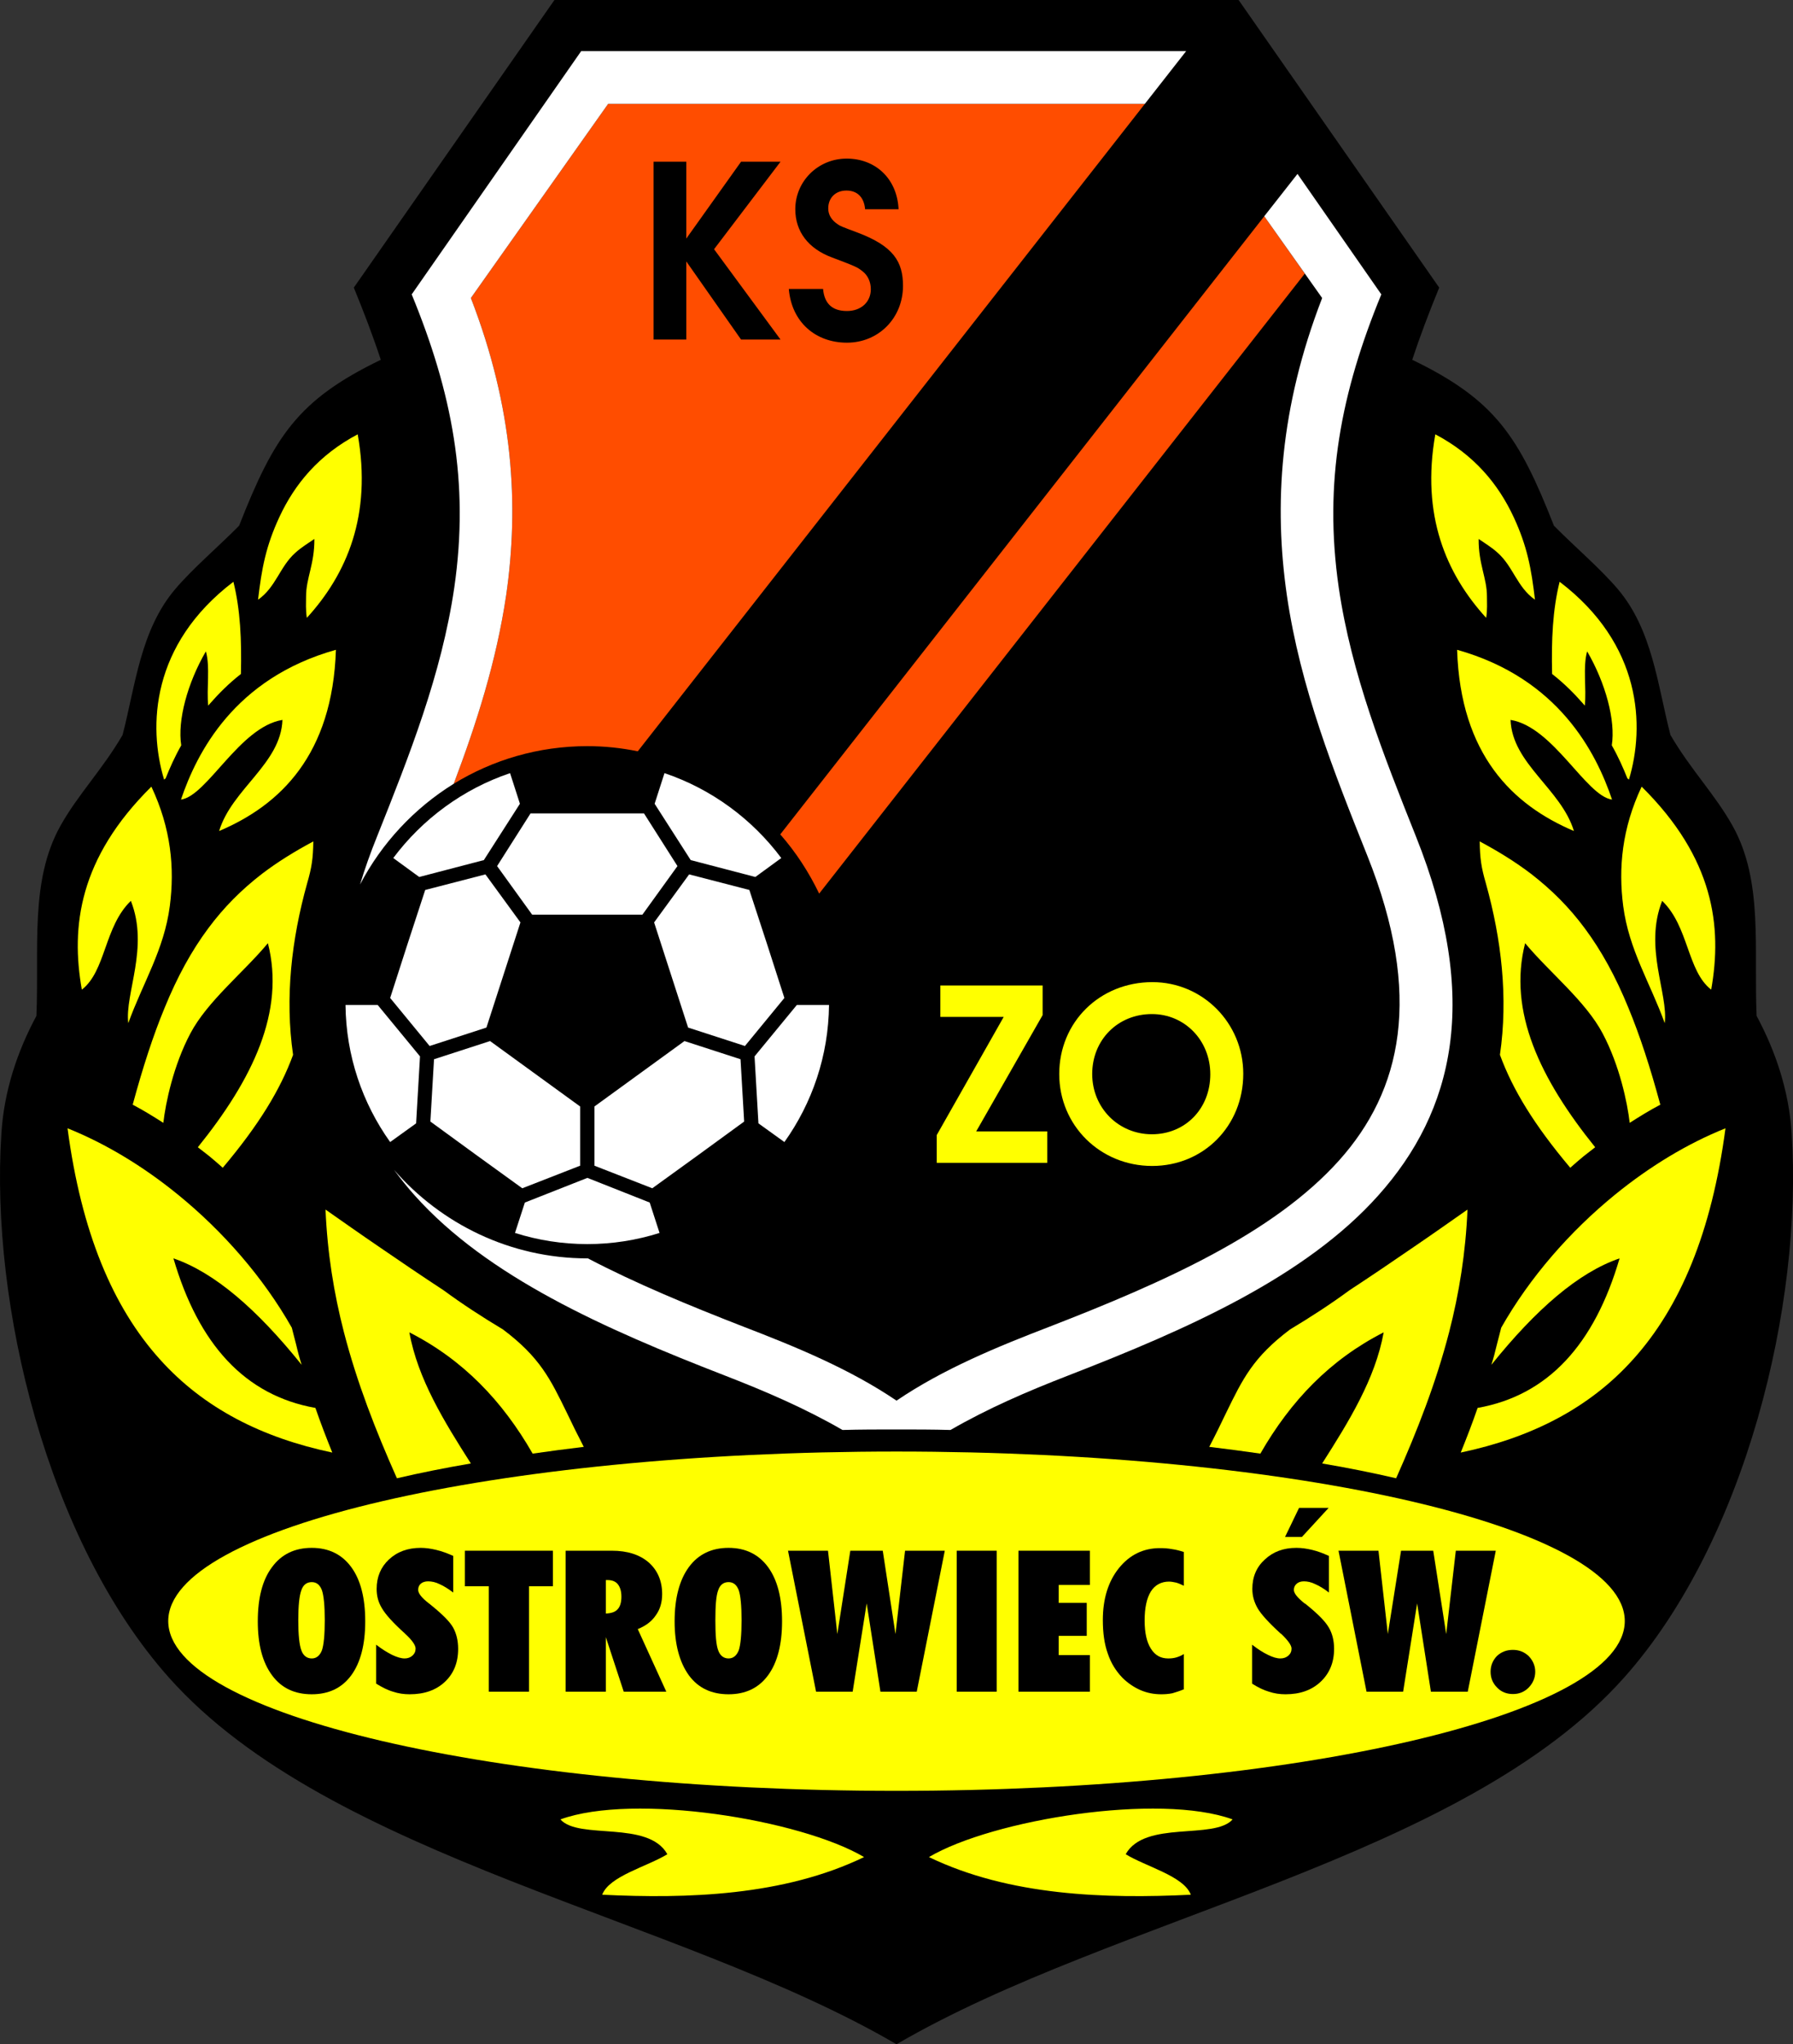 <?xml version="1.0" encoding="UTF-8"?>
<svg xmlns="http://www.w3.org/2000/svg" xmlns:xlink="http://www.w3.org/1999/xlink" width="295.11pt" height="336.35pt" viewBox="0 0 295.11 336.35" version="1.1">
<rect x="0" y="0" width="295.11" height="336.35" fill="#333333" stroke="none"/>
<defs>
<clipPath id="clip1">
  <path d="M 0 0 L 295.109 0 L 295.109 336.352 L 0 336.352 Z M 0 0 "/>
</clipPath>
</defs>
<g id="surface1">
<g clip-path="url(#clip1)" clip-rule="nonzero">
<path style=" stroke:none;fill-rule:nonzero;fill:rgb(0%,0%,0%);fill-opacity:1;" d="M 91.258 -0.004 L 203.859 -0.004 L 236.879 47.324 C 235.215 51.383 233.719 55.312 232.438 59.199 C 246.148 65.82 249.992 71.844 255.762 86.496 C 259.176 89.957 263.363 93.504 266.27 96.922 C 271.992 103.672 272.805 112.684 274.938 120.926 C 278.273 126.652 282.285 130.711 285.191 135.922 C 290.234 144.977 288.652 156.082 289.121 167.148 C 292.238 172.957 294.461 179.492 294.891 186.539 C 296.727 214.691 287.328 253.52 267.336 275.992 C 240.723 305.895 183.566 315.332 147.559 336.352 C 111.547 315.332 54.391 305.895 27.777 275.992 C 7.785 253.52 -1.613 214.691 0.227 186.539 C 0.652 179.492 2.875 172.957 5.992 167.148 C 6.461 156.082 4.883 144.977 9.922 135.922 C 12.828 130.711 16.844 126.652 20.176 120.926 C 22.309 112.684 23.121 103.672 28.844 96.922 C 31.75 93.504 35.938 89.957 39.355 86.496 C 45.121 71.844 48.965 65.82 62.676 59.199 C 61.398 55.312 59.902 51.383 58.234 47.324 "/>
</g>
<path style=" stroke:none;fill-rule:nonzero;fill:rgb(100%,100%,0%);fill-opacity:1;" d="M 147.559 294.656 C 213.555 294.656 267.422 282.098 267.422 266.719 C 267.422 251.344 213.555 238.828 147.559 238.828 C 81.559 238.828 27.691 251.344 27.691 266.719 C 27.691 282.098 81.559 294.656 147.559 294.656 "/>
<path style=" stroke:none;fill-rule:nonzero;fill:rgb(100%,100%,100%);fill-opacity:1;" d="M 80.66 171.289 L 95.484 182.055 L 95.484 191.797 L 85.961 195.512 L 78.398 190.043 L 70.836 184.531 L 71.434 174.281 "/>
<path style=" stroke:none;fill-rule:nonzero;fill:rgb(100%,100%,100%);fill-opacity:1;" d="M 85.66 151.77 L 80.062 169.07 L 70.711 172.102 L 64.215 164.199 L 67.078 155.312 L 69.984 146.43 L 79.895 143.867 "/>
<path style=" stroke:none;fill-rule:nonzero;fill:rgb(100%,100%,100%);fill-opacity:1;" d="M 105.738 150.488 L 87.582 150.488 L 81.816 142.5 L 87.324 133.828 L 105.992 133.828 L 111.504 142.5 "/>
<path style=" stroke:none;fill-rule:nonzero;fill:rgb(100%,100%,100%);fill-opacity:1;" d="M 113.254 169.07 L 107.66 151.77 L 113.426 143.867 L 123.336 146.43 L 126.242 155.312 L 129.102 164.199 L 122.609 172.102 "/>
<path style=" stroke:none;fill-rule:nonzero;fill:rgb(100%,100%,100%);fill-opacity:1;" d="M 97.836 182.055 L 112.656 171.289 L 121.883 174.281 L 122.48 184.535 L 114.922 190.043 L 107.359 195.512 L 97.836 191.797 "/>
<path style=" stroke:none;fill-rule:nonzero;fill:rgb(100%,100%,100%);fill-opacity:1;" d="M 128.59 141.176 C 123.805 134.77 117.102 129.812 109.367 127.207 L 107.746 132.246 L 113.684 141.516 L 124.32 144.293 "/>
<path style=" stroke:none;fill-rule:nonzero;fill:rgb(100%,100%,100%);fill-opacity:1;" d="M 129.105 187.906 C 133.672 181.5 136.363 173.727 136.449 165.352 L 131.152 165.352 L 124.191 173.812 L 124.832 184.832 "/>
<path style=" stroke:none;fill-rule:nonzero;fill:rgb(100%,100%,100%);fill-opacity:1;" d="M 84.762 202.859 C 88.523 204.055 92.539 204.695 96.68 204.695 C 100.781 204.695 104.797 204.055 108.555 202.859 L 106.934 197.859 L 96.68 193.801 L 86.387 197.859 "/>
<path style=" stroke:none;fill-rule:nonzero;fill:rgb(100%,100%,100%);fill-opacity:1;" d="M 56.867 165.352 C 56.953 173.727 59.645 181.5 64.215 187.906 L 68.488 184.832 L 69.129 173.812 L 62.164 165.352 "/>
<path style=" stroke:none;fill-rule:nonzero;fill:rgb(100%,100%,100%);fill-opacity:1;" d="M 83.953 127.207 C 76.219 129.812 69.516 134.77 64.727 141.176 L 69 144.293 L 79.637 141.516 L 85.574 132.246 "/>
<path style=" stroke:none;fill-rule:nonzero;fill:rgb(100%,30.2%,0%);fill-opacity:1;" d="M 134.828 147.027 L 214.754 45.02 L 208.09 35.578 L 128.422 137.285 C 130.98 140.191 133.117 143.48 134.828 147.027 "/>
<path style=" stroke:none;fill-rule:nonzero;fill:rgb(100%,30.2%,0%);fill-opacity:1;" d="M 100.098 17.082 L 77.5 49.035 C 84.508 67.145 85.445 83.121 83.309 97.945 C 81.688 108.84 78.441 119.004 74.68 128.957 C 81.09 125.027 88.605 122.766 96.68 122.766 C 99.5 122.766 102.277 123.062 104.969 123.617 L 188.438 17.082 "/>
<path style=" stroke:none;fill-rule:nonzero;fill:rgb(100%,100%,100%);fill-opacity:1;" d="M 95.656 8.41 L 195.23 8.41 L 188.438 17.082 L 100.098 17.082 L 77.5 49.035 C 84.508 67.145 85.445 83.121 83.309 97.945 C 81.688 108.84 78.441 119.004 74.68 128.957 C 68.188 132.973 62.805 138.738 59.262 145.531 C 60.031 142.969 60.969 140.32 62.078 137.586 C 67.375 124.301 72.672 110.973 74.766 96.707 C 77.289 79.32 74.383 64.539 67.762 48.438 "/>
<path style=" stroke:none;fill-rule:nonzero;fill:rgb(100%,100%,0%);fill-opacity:1;" d="M 172.375 191.324 L 172.375 186.156 L 160.672 186.156 L 171.605 167.02 L 171.605 162.148 L 154.773 162.148 L 154.773 167.316 L 165.199 167.316 L 154.18 186.754 L 154.18 191.324 "/>
<path style=" stroke:none;fill-rule:nonzero;fill:rgb(100%,100%,0%);fill-opacity:1;" d="M 199.203 176.758 C 199.203 182.398 195.102 186.625 189.59 186.625 C 184.078 186.625 179.766 182.27 179.766 176.715 C 179.766 171.078 183.996 166.848 189.59 166.848 C 194.973 166.848 199.203 171.16 199.203 176.758 M 204.629 176.672 C 204.629 168.344 197.965 161.594 189.676 161.594 C 181.004 161.594 174.34 168.172 174.34 176.715 C 174.34 185.176 181.09 191.84 189.633 191.84 C 198.09 191.84 204.629 185.262 204.629 176.672 "/>
<path style=" stroke:none;fill-rule:nonzero;fill:rgb(0%,0%,0%);fill-opacity:1;" d="M 128.465 55.867 L 117.527 41.004 L 128.465 26.609 L 121.969 26.609 L 112.957 39.254 L 112.957 26.609 L 107.574 26.609 L 107.574 55.867 L 112.957 55.867 L 112.957 43.012 L 121.969 55.867 "/>
<path style=" stroke:none;fill-rule:nonzero;fill:rgb(0%,0%,0%);fill-opacity:1;" d="M 148.625 47.027 C 148.625 43.055 147.047 40.492 141.148 38.27 C 138.414 37.246 138.328 37.203 137.945 36.945 C 136.879 36.262 136.32 35.363 136.32 34.297 C 136.32 32.547 137.52 31.352 139.312 31.352 C 141.105 31.352 142.219 32.461 142.387 34.426 L 147.898 34.426 C 147.645 29.297 144.012 26.094 139.355 26.094 C 134.656 26.094 130.898 29.812 130.898 34.426 C 130.898 38.098 133.035 40.918 136.965 42.371 C 140.809 43.824 141.105 43.949 141.961 44.633 C 142.859 45.316 143.328 46.43 143.328 47.582 C 143.328 49.719 141.703 51.172 139.398 51.172 C 137.004 51.172 135.68 49.973 135.469 47.539 L 129.828 47.539 C 130.301 53.051 134.27 56.383 139.398 56.383 C 144.609 56.383 148.625 52.324 148.625 47.027 "/>
<path style=" stroke:none;fill-rule:nonzero;fill:rgb(0%,0%,0%);fill-opacity:1;" d="M 42.43 266.766 C 42.43 262.918 43.199 259.93 44.781 257.836 C 46.316 255.742 48.496 254.676 51.316 254.676 C 54.094 254.676 56.27 255.742 57.809 257.836 C 59.348 259.93 60.113 262.918 60.113 266.766 C 60.113 270.566 59.348 273.555 57.809 275.648 C 56.27 277.742 54.094 278.766 51.316 278.766 C 48.496 278.766 46.316 277.742 44.781 275.648 C 43.199 273.516 42.43 270.566 42.43 266.766 M 49.094 266.594 C 49.094 268.984 49.266 270.652 49.605 271.547 C 49.906 272.402 50.504 272.871 51.316 272.871 C 52.086 272.871 52.641 272.402 52.98 271.547 C 53.281 270.695 53.453 269.027 53.453 266.594 C 53.453 264.16 53.281 262.492 52.98 261.637 C 52.641 260.742 52.086 260.312 51.316 260.312 C 50.504 260.312 49.906 260.742 49.605 261.637 C 49.266 262.535 49.094 264.16 49.094 266.594 "/>
<path style=" stroke:none;fill-rule:nonzero;fill:rgb(0%,0%,0%);fill-opacity:1;" d="M 61.91 270.605 C 62.848 271.336 63.746 271.891 64.516 272.273 C 65.328 272.66 66.012 272.871 66.609 272.871 C 67.121 272.871 67.547 272.703 67.891 272.402 C 68.23 272.102 68.402 271.719 68.402 271.25 C 68.402 270.695 67.848 269.879 66.691 268.816 L 66.652 268.773 C 64.645 266.977 63.406 265.566 62.848 264.586 C 62.25 263.602 61.992 262.578 61.992 261.422 C 61.992 259.461 62.68 257.836 64.004 256.598 C 65.367 255.316 67.121 254.676 69.258 254.676 C 70.066 254.676 70.922 254.801 71.82 255.016 C 72.719 255.23 73.656 255.574 74.598 256 L 74.598 262.023 C 73.785 261.422 73.059 260.953 72.375 260.656 C 71.691 260.312 71.051 260.184 70.453 260.184 C 69.984 260.184 69.555 260.312 69.258 260.57 C 68.957 260.828 68.828 261.168 68.828 261.594 C 68.828 262.152 69.387 262.875 70.539 263.773 L 70.711 263.902 C 72.676 265.48 73.957 266.719 74.555 267.746 C 75.109 268.727 75.406 269.922 75.406 271.293 C 75.406 273.555 74.68 275.348 73.23 276.715 C 71.777 278.082 69.855 278.766 67.422 278.766 C 66.48 278.766 65.582 278.641 64.688 278.34 C 63.789 278.082 62.891 277.613 61.91 277.016 "/>
<path style=" stroke:none;fill-rule:nonzero;fill:rgb(0%,0%,0%);fill-opacity:1;" d="M 87.07 278.34 L 80.449 278.34 L 80.449 260.996 L 76.52 260.996 L 76.52 255.145 L 91 255.145 L 91 260.996 L 87.07 260.996 "/>
<path style=" stroke:none;fill-rule:nonzero;fill:rgb(0%,0%,0%);fill-opacity:1;" d="M 93.094 278.34 L 93.094 255.145 L 100.695 255.145 C 103.262 255.145 105.266 255.785 106.762 257.066 C 108.215 258.348 108.984 260.102 108.984 262.277 C 108.984 263.645 108.641 264.797 107.961 265.738 C 107.316 266.723 106.336 267.488 104.969 268.043 L 109.668 278.34 L 102.66 278.34 L 99.715 269.367 L 99.715 278.34 Z M 99.715 259.973 L 99.715 265.48 C 100.613 265.441 101.254 265.227 101.637 264.797 C 102.062 264.371 102.277 263.645 102.277 262.707 C 102.277 261.809 102.062 261.125 101.68 260.652 C 101.297 260.184 100.738 259.973 99.969 259.973 "/>
<path style=" stroke:none;fill-rule:nonzero;fill:rgb(0%,0%,0%);fill-opacity:1;" d="M 111.035 266.766 C 111.035 262.918 111.848 259.93 113.383 257.836 C 114.922 255.742 117.102 254.676 119.918 254.676 C 122.695 254.676 124.875 255.742 126.41 257.836 C 127.949 259.93 128.719 262.918 128.719 266.766 C 128.719 270.566 127.949 273.555 126.41 275.648 C 124.875 277.742 122.695 278.766 119.918 278.766 C 117.102 278.766 114.922 277.742 113.383 275.648 C 111.848 273.516 111.035 270.566 111.035 266.766 M 117.742 266.594 C 117.742 268.984 117.867 270.652 118.211 271.547 C 118.512 272.402 119.105 272.871 119.918 272.871 C 120.688 272.871 121.242 272.402 121.586 271.547 C 121.883 270.695 122.055 269.027 122.055 266.594 C 122.055 264.16 121.883 262.492 121.586 261.637 C 121.242 260.742 120.688 260.312 119.918 260.312 C 119.105 260.312 118.512 260.742 118.211 261.637 C 117.867 262.535 117.742 264.16 117.742 266.594 "/>
<path style=" stroke:none;fill-rule:nonzero;fill:rgb(0%,0%,0%);fill-opacity:1;" d="M 129.699 255.145 L 136.281 255.145 L 137.816 268.855 L 139.953 255.145 L 145.293 255.145 L 147.387 268.855 L 148.965 255.145 L 155.504 255.145 L 150.887 278.34 L 144.91 278.34 L 142.645 263.816 L 140.34 278.34 L 134.316 278.34 "/>
<path style=" stroke:none;fill-rule:nonzero;fill:rgb(0%,0%,0%);fill-opacity:1;" d="M 157.469 278.34 L 164.043 278.34 L 164.043 255.145 L 157.469 255.145 Z M 157.469 278.34 "/>
<path style=" stroke:none;fill-rule:nonzero;fill:rgb(0%,0%,0%);fill-opacity:1;" d="M 167.633 278.34 L 167.633 255.145 L 179.383 255.145 L 179.383 260.781 L 174.254 260.781 L 174.254 263.73 L 178.867 263.73 L 178.867 269.156 L 174.254 269.156 L 174.254 272.316 L 179.383 272.316 L 179.383 278.34 "/>
<path style=" stroke:none;fill-rule:nonzero;fill:rgb(0%,0%,0%);fill-opacity:1;" d="M 194.844 277.957 C 194.203 278.211 193.562 278.426 192.965 278.598 C 192.324 278.727 191.727 278.766 191.129 278.766 C 189.934 278.766 188.82 278.555 187.711 278.082 C 186.645 277.613 185.617 276.93 184.723 276.031 C 183.652 274.922 182.84 273.598 182.328 272.059 C 181.773 270.52 181.516 268.684 181.516 266.551 C 181.516 263.047 182.414 260.184 184.164 258.008 C 185.918 255.828 188.18 254.719 190.914 254.719 C 191.598 254.719 192.281 254.762 192.922 254.887 C 193.562 254.973 194.203 255.145 194.844 255.355 L 194.844 260.91 C 194.418 260.699 194.031 260.527 193.605 260.398 C 193.18 260.312 192.793 260.227 192.41 260.227 C 191.129 260.227 190.102 260.781 189.418 261.852 C 188.738 262.961 188.395 264.543 188.395 266.637 C 188.395 268.641 188.738 270.18 189.418 271.246 C 190.102 272.359 191.043 272.871 192.281 272.871 C 192.75 272.871 193.18 272.828 193.605 272.703 C 194.031 272.574 194.461 272.402 194.844 272.145 "/>
<path style=" stroke:none;fill-rule:nonzero;fill:rgb(0%,0%,0%);fill-opacity:1;" d="M 206.078 270.605 C 207.02 271.336 207.871 271.891 208.684 272.273 C 209.453 272.66 210.141 272.871 210.734 272.871 C 211.289 272.871 211.719 272.703 212.059 272.402 C 212.402 272.102 212.574 271.719 212.574 271.25 C 212.574 270.695 211.977 269.879 210.863 268.816 L 210.777 268.773 C 208.812 266.977 207.531 265.566 206.977 264.586 C 206.422 263.602 206.121 262.578 206.121 261.422 C 206.121 259.461 206.805 257.836 208.172 256.598 C 209.539 255.316 211.246 254.676 213.383 254.676 C 214.238 254.676 215.094 254.801 215.988 255.016 C 216.887 255.23 217.785 255.574 218.723 256 L 218.723 262.023 C 217.953 261.422 217.188 260.953 216.504 260.656 C 215.816 260.312 215.18 260.184 214.621 260.184 C 214.109 260.184 213.727 260.312 213.426 260.57 C 213.129 260.828 212.957 261.168 212.957 261.594 C 212.957 262.152 213.555 262.875 214.664 263.773 L 214.879 263.902 C 216.844 265.48 218.086 266.719 218.684 267.746 C 219.277 268.727 219.578 269.922 219.578 271.293 C 219.578 273.555 218.809 275.348 217.355 276.715 C 215.902 278.082 213.98 278.766 211.59 278.766 C 210.648 278.766 209.754 278.641 208.855 278.34 C 207.961 278.082 207.02 277.613 206.078 277.016 "/>
<path style=" stroke:none;fill-rule:nonzero;fill:rgb(0%,0%,0%);fill-opacity:1;" d="M 220.305 255.145 L 226.883 255.145 L 228.422 268.855 L 230.598 255.145 L 235.895 255.145 L 238.031 268.855 L 239.613 255.145 L 246.191 255.145 L 241.578 278.34 L 235.512 278.34 L 233.246 263.816 L 230.941 278.34 L 224.918 278.34 "/>
<path style=" stroke:none;fill-rule:nonzero;fill:rgb(0%,0%,0%);fill-opacity:1;" d="M 245.336 275.051 C 245.336 274.07 245.68 273.215 246.359 272.488 C 247.086 271.805 247.941 271.461 249.012 271.461 C 250.035 271.461 250.891 271.805 251.613 272.488 C 252.301 273.215 252.684 274.07 252.684 275.051 C 252.684 276.074 252.301 276.93 251.613 277.656 C 250.891 278.383 250.035 278.727 249.012 278.727 C 247.984 278.727 247.086 278.383 246.402 277.656 C 245.68 276.93 245.336 276.074 245.336 275.051 "/>
<path style=" stroke:none;fill-rule:nonzero;fill:rgb(0%,0%,0%);fill-opacity:1;" d="M 214.281 252.883 L 211.504 252.883 L 213.812 248.098 L 218.68 248.098 Z M 214.281 252.883 "/>
<path style=" stroke:none;fill-rule:nonzero;fill:rgb(100%,100%,100%);fill-opacity:1;" d="M 96.766 207.047 C 104.668 211.188 113.469 214.82 122.355 218.277 C 131.023 221.609 139.867 225.242 147.559 230.453 C 155.246 225.242 164.09 221.609 172.762 218.277 C 191.469 211.02 209.582 202.984 220.391 190.941 C 230.684 179.449 234.273 163.855 225.047 140.789 C 219.535 126.992 214.023 113.152 211.805 97.945 C 209.668 83.121 210.605 67.145 217.613 49.035 L 208.086 35.578 L 213.555 28.613 L 227.352 48.438 C 220.73 64.539 217.828 79.32 220.348 96.707 C 222.441 110.973 227.738 124.301 233.035 137.586 C 243.758 164.371 239.27 182.824 226.84 196.707 C 214.879 210.078 195.656 218.621 175.836 226.312 C 169 228.961 162.594 231.734 156.441 235.281 C 153.496 235.195 150.547 235.195 147.559 235.195 C 144.566 235.195 141.621 235.195 138.672 235.281 C 132.52 231.734 126.113 228.961 119.277 226.312 C 99.457 218.621 80.234 210.078 68.273 196.707 C 67.035 195.34 65.926 193.93 64.855 192.48 C 72.59 201.363 83.992 207.047 96.68 207.047 "/>
<path style=" stroke:none;fill-rule:nonzero;fill:rgb(100%,100%,0%);fill-opacity:1;" d="M 42.473 98.672 C 43.07 93.547 43.754 89.871 45.977 85.086 C 48.496 79.66 52.469 74.836 58.875 71.461 C 61.227 84.746 57.125 94.398 50.504 101.66 C 50.289 100.336 50.375 99.141 50.375 98.117 C 50.375 95.125 51.785 92.777 51.742 88.676 C 50.762 89.359 49.605 90.043 48.625 90.938 C 46.062 93.203 45.418 96.621 42.473 98.672 "/>
<path style=" stroke:none;fill-rule:nonzero;fill:rgb(100%,100%,0%);fill-opacity:1;" d="M 26.883 184.746 C 27.266 181.414 28.547 175.305 31.324 170.051 C 34.145 164.711 40.082 160.012 44.094 155.188 C 46.957 166.422 41.617 177.527 32.562 188.762 C 33.203 189.273 33.844 189.742 34.484 190.258 C 35.211 190.855 35.938 191.496 36.664 192.137 C 42.602 185.09 46.148 179.277 48.238 173.555 C 46.871 164.156 47.984 154.547 50.547 145.359 C 51.316 142.711 51.527 141.262 51.57 138.441 C 48.453 140.105 45.633 141.859 43.113 143.781 C 39.738 146.387 36.836 149.289 34.27 152.75 C 31.535 156.426 29.188 160.695 27.094 165.824 C 25.215 170.352 23.508 175.605 21.84 181.758 C 23.547 182.652 25.215 183.68 26.883 184.746 "/>
<path style=" stroke:none;fill-rule:nonzero;fill:rgb(100%,100%,0%);fill-opacity:1;" d="M 49.648 224.559 C 42.301 215.418 35.297 209.352 28.547 207.047 C 32.691 221.227 40.336 229.602 51.914 231.652 C 52.77 234.129 53.707 236.562 54.691 238.996 C 43.156 236.562 33.547 231.734 26.281 223.621 C 18.594 215.078 13.383 202.773 11.117 185.645 C 17.312 188.121 23.551 191.879 29.316 196.578 C 36.707 202.602 43.328 210.164 48.027 218.449 C 48.281 219.391 48.496 220.328 48.754 221.27 C 49.008 222.383 49.309 223.492 49.648 224.559 "/>
<path style=" stroke:none;fill-rule:nonzero;fill:rgb(100%,100%,0%);fill-opacity:1;" d="M 77.5 240.789 C 73.145 233.957 68.742 226.863 67.379 219.219 C 76.176 223.703 82.668 230.453 87.668 239.168 C 90.402 238.781 93.219 238.398 96.082 238.059 C 95.016 236.008 94.117 234.172 93.305 232.461 C 90.57 226.863 88.863 223.32 82.797 218.75 C 79.379 216.699 76.09 214.562 73.016 212.301 C 69.426 209.949 65.84 207.516 62.293 205.078 C 59.344 203.07 56.441 201.02 53.578 199.016 C 53.879 206.105 54.945 212.77 56.613 219.219 C 58.75 227.465 61.824 235.367 65.328 243.227 C 69.172 242.328 73.23 241.52 77.5 240.789 "/>
<path style=" stroke:none;fill-rule:nonzero;fill:rgb(100%,100%,0%);fill-opacity:1;" d="M 29.785 131.562 C 32.391 123.875 38.543 111.613 55.289 106.914 C 54.73 124.172 46.148 132.461 36.066 136.73 C 38.16 129.812 46.23 125.668 46.488 118.449 C 39.441 119.602 34.098 130.965 29.785 131.562 "/>
<path style=" stroke:none;fill-rule:nonzero;fill:rgb(100%,100%,0%);fill-opacity:1;" d="M 27.008 128.273 C 24.359 119.477 24.871 106.02 38.414 95.723 C 39.566 100.336 39.781 105.293 39.652 110.891 C 37.688 112.426 36.023 114.094 34.527 115.801 C 34.441 115.887 34.355 116.016 34.27 116.102 C 33.973 113.281 34.613 109.734 33.887 107.172 C 30.855 112.383 29.188 118.535 29.828 122.637 C 28.762 124.516 27.949 126.352 27.266 128.062 "/>
<path style=" stroke:none;fill-rule:nonzero;fill:rgb(100%,100%,0%);fill-opacity:1;" d="M 13.469 162.832 C 11.633 152.453 12.996 141.219 24.914 129.43 C 28.16 136.305 28.762 142.84 27.949 149.078 C 27.008 156.297 23.508 161.723 21.113 168.344 C 20.516 163.473 24.574 155.91 21.539 148.223 C 17.141 152.453 17.441 159.758 13.469 162.832 "/>
<path style=" stroke:none;fill-rule:nonzero;fill:rgb(100%,100%,0%);fill-opacity:1;" d="M 92.238 299.355 C 104.328 294.957 131.711 299.355 142.219 305.551 C 128.977 311.957 113.086 312.426 99.117 311.746 C 100.27 308.672 106.508 307.129 109.84 305.082 C 106.676 299.441 95.27 302.773 92.238 299.355 "/>
<path style=" stroke:none;fill-rule:nonzero;fill:rgb(100%,100%,0%);fill-opacity:1;" d="M 252.641 98.672 C 252.043 93.547 251.359 89.871 249.137 85.086 C 246.617 79.66 242.645 74.836 236.238 71.461 C 233.887 84.746 237.988 94.398 244.609 101.66 C 244.824 100.336 244.738 99.141 244.738 98.117 C 244.738 95.125 243.328 92.777 243.371 88.676 C 244.355 89.359 245.508 90.043 246.488 90.938 C 249.055 93.203 249.695 96.621 252.641 98.672 "/>
<path style=" stroke:none;fill-rule:nonzero;fill:rgb(100%,100%,0%);fill-opacity:1;" d="M 268.234 184.746 C 267.848 181.414 266.566 175.305 263.789 170.051 C 260.973 164.711 255.035 160.012 251.02 155.188 C 248.156 166.422 253.496 177.527 262.551 188.762 C 261.91 189.273 261.27 189.742 260.629 190.258 C 259.902 190.855 259.176 191.496 258.449 192.137 C 252.512 185.09 248.969 179.277 246.875 173.555 C 248.242 164.156 247.129 154.547 244.566 145.359 C 243.797 142.711 243.586 141.262 243.543 138.441 C 246.66 140.105 249.48 141.859 252 143.781 C 255.375 146.387 258.281 149.289 260.844 152.75 C 263.578 156.426 265.926 160.695 268.02 165.824 C 269.898 170.352 271.609 175.605 273.273 181.758 C 271.566 182.652 269.898 183.68 268.234 184.746 "/>
<path style=" stroke:none;fill-rule:nonzero;fill:rgb(100%,100%,0%);fill-opacity:1;" d="M 245.465 224.559 C 252.812 215.418 259.816 209.352 266.566 207.047 C 262.422 221.227 254.777 229.602 243.199 231.652 C 242.348 234.129 241.406 236.562 240.422 238.996 C 251.957 236.562 261.57 231.734 268.832 223.621 C 276.52 215.078 281.73 202.773 283.996 185.645 C 277.801 188.121 271.566 191.879 265.797 196.578 C 258.406 202.602 251.785 210.164 247.086 218.449 C 246.832 219.391 246.617 220.328 246.359 221.27 C 246.105 222.383 245.805 223.492 245.465 224.559 "/>
<path style=" stroke:none;fill-rule:nonzero;fill:rgb(100%,100%,0%);fill-opacity:1;" d="M 217.613 240.789 C 221.969 233.957 226.371 226.863 227.738 219.219 C 218.938 223.703 212.445 230.453 207.445 239.168 C 204.715 238.781 201.895 238.398 199.031 238.059 C 200.098 236.008 200.996 234.172 201.809 232.461 C 204.543 226.863 206.25 223.32 212.316 218.75 C 215.734 216.699 219.023 214.562 222.098 212.301 C 225.688 209.949 229.273 207.516 232.82 205.078 C 235.77 203.07 238.672 201.02 241.535 199.016 C 241.234 206.105 240.168 212.77 238.504 219.219 C 236.367 227.465 233.289 235.367 229.789 243.227 C 225.941 242.328 221.883 241.52 217.613 240.789 "/>
<path style=" stroke:none;fill-rule:nonzero;fill:rgb(100%,100%,0%);fill-opacity:1;" d="M 265.328 131.562 C 262.723 123.875 256.57 111.613 239.824 106.914 C 240.383 124.172 248.969 132.461 259.051 136.73 C 256.953 129.812 248.883 125.668 248.625 118.449 C 255.676 119.602 261.016 130.965 265.328 131.562 "/>
<path style=" stroke:none;fill-rule:nonzero;fill:rgb(100%,100%,0%);fill-opacity:1;" d="M 268.105 128.273 C 270.754 119.477 270.242 106.02 256.699 95.723 C 255.547 100.336 255.332 105.293 255.461 110.891 C 257.426 112.426 259.094 114.094 260.586 115.801 C 260.672 115.887 260.758 116.016 260.844 116.102 C 261.141 113.281 260.5 109.734 261.227 107.172 C 264.262 112.383 265.926 118.535 265.285 122.637 C 266.355 124.516 267.164 126.352 267.848 128.062 "/>
<path style=" stroke:none;fill-rule:nonzero;fill:rgb(100%,100%,0%);fill-opacity:1;" d="M 281.645 162.832 C 283.484 152.453 282.117 141.219 270.199 129.43 C 266.953 136.305 266.355 142.84 267.164 149.078 C 268.105 156.297 271.609 161.723 274 168.344 C 274.598 163.473 270.539 155.91 273.574 148.223 C 277.973 152.453 277.676 159.758 281.645 162.832 "/>
<path style=" stroke:none;fill-rule:nonzero;fill:rgb(100%,100%,0%);fill-opacity:1;" d="M 202.875 299.355 C 190.785 294.957 163.402 299.355 152.895 305.551 C 166.141 311.957 182.027 312.426 195.996 311.746 C 194.844 308.672 188.605 307.129 185.277 305.082 C 188.438 299.441 199.844 302.773 202.875 299.355 "/>
</g>
</svg>
